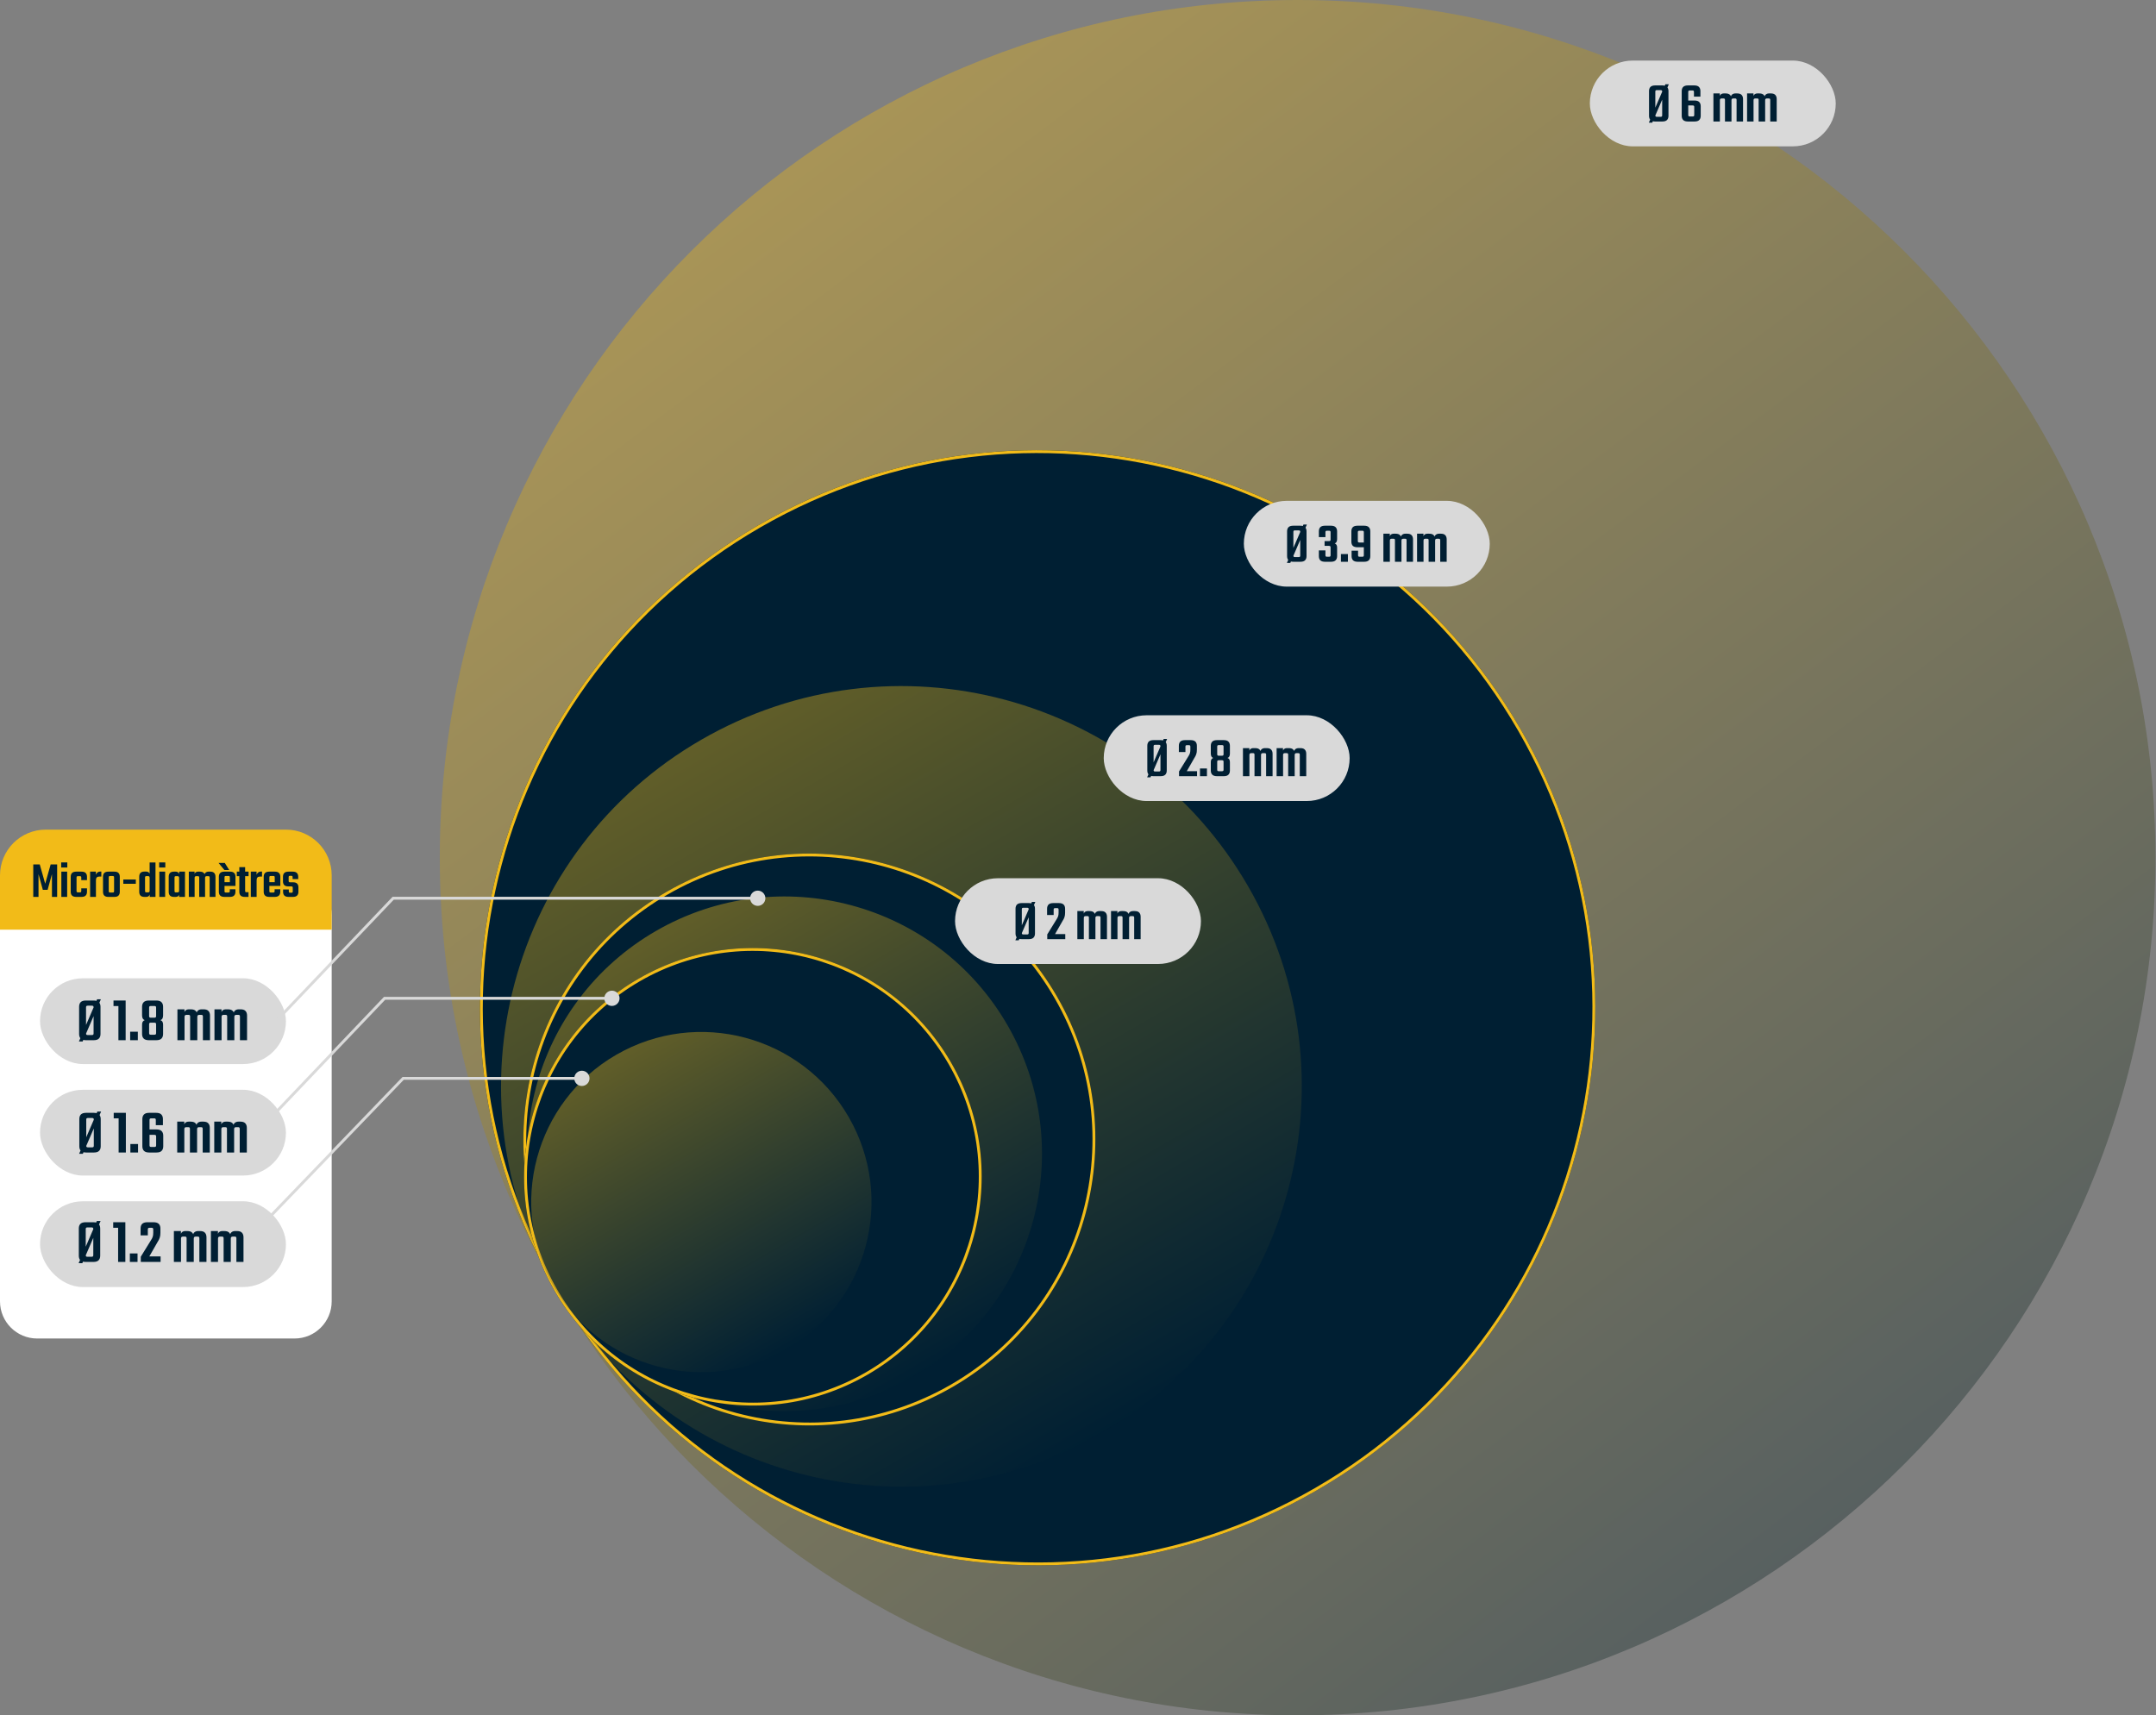 <?xml version="1.0" encoding="UTF-8" standalone="no"?>
<svg
   width="754"
   height="600"
   viewBox="0 0 754 600"
   fill="none"
   version="1.1"
   id="svg75"
   sodipodi:docname="diameters_fr_.svg"
   inkscape:version="1.3.2 (091e20e, 2023-11-25, custom)"
   xmlns:inkscape="http://www.inkscape.org/namespaces/inkscape"
   xmlns:sodipodi="http://sodipodi.sourceforge.net/DTD/sodipodi-0.dtd"
   xmlns="http://www.w3.org/2000/svg"
   xmlns:svg="http://www.w3.org/2000/svg">
  <rect x="0" y="0" width="754" height="600" fill="#808080" stroke="none"/>
  <sodipodi:namedview
     id="namedview75"
     pagecolor="#ffffff"
     bordercolor="#000000"
     borderopacity="0.25"
     inkscape:showpageshadow="2"
     inkscape:pageopacity="0.0"
     inkscape:pagecheckerboard="0"
     inkscape:deskcolor="#d1d1d1"
     inkscape:zoom="1.485"
     inkscape:cx="-4.040404"
     inkscape:cy="259.59596"
     inkscape:window-width="1920"
     inkscape:window-height="1129"
     inkscape:window-x="-8"
     inkscape:window-y="-8"
     inkscape:window-maximized="1"
     inkscape:current-layer="svg75" />
  <path
     d="M453.805 -1.31134e-05C619.49 -2.03558e-05 753.805 134.315 753.805 300C753.805 465.685 619.49 600 453.805 600C288.119 600 153.805 465.685 153.805 300C153.805 134.315 288.119 -5.87108e-06 453.805 -1.31134e-05Z"
     fill="url(#paint0_linear_0_1)"
     fill-opacity="0.4"
     id="path1" />
  <path
     d="M265.375 183.625C358.642 129.777 477.902 161.733 531.75 255C585.598 348.267 553.642 467.527 460.375 521.375C367.108 575.223 247.848 543.267 194 450C140.152 356.733 172.108 237.473 265.375 183.625Z"
     fill="#001F33"
     id="path2" />
  <path
     fill-rule="evenodd"
     clip-rule="evenodd"
     d="M530.884 255.5C477.312 162.711 358.664 130.919 265.875 184.491C173.086 238.063 141.294 356.711 194.866 449.5C248.438 542.289 367.086 574.081 459.875 520.509C552.664 466.937 584.455 348.289 530.884 255.5ZM531.75 255C477.902 161.733 358.642 129.777 265.375 183.625C172.108 237.473 140.152 356.733 194 450C247.848 543.267 367.108 575.223 460.375 521.375C553.642 467.527 585.598 348.267 531.75 255Z"
     fill="#F2BB18"
     id="path3" />
  <path
     d="M245.244 258.757C312.205 220.097 397.827 243.04 436.487 310.001C475.147 376.962 452.205 462.584 385.244 501.244C318.283 539.904 232.66 516.962 194 450.001C155.34 383.04 178.283 297.417 245.244 258.757Z"
     fill="url(#paint1_linear_0_1)"
     fill-opacity="0.4"
     id="path4" />
  <path
     d="M233.056 311.979C280.885 284.364 342.044 300.752 369.658 348.581C397.272 396.41 380.885 457.569 333.056 485.184C285.226 512.798 224.067 496.41 196.453 448.581C168.839 400.752 185.226 339.593 233.056 311.979Z"
     fill="#001F33"
     id="path5" />
  <path
     fill-rule="evenodd"
     clip-rule="evenodd"
     d="M368.792 349.081C341.454 301.73 280.907 285.506 233.556 312.845C186.205 340.183 169.981 400.73 197.319 448.081C224.657 495.432 285.205 511.656 332.556 484.318C379.907 456.979 396.13 396.432 368.792 349.081ZM369.658 348.581C342.044 300.752 280.885 284.364 233.056 311.979C185.226 339.593 168.839 400.752 196.453 448.581C224.067 496.41 285.226 512.798 333.056 485.184C380.885 457.569 397.272 396.41 369.658 348.581Z"
     fill="#F2BB18"
     id="path6" />
  <path
     d="M229.395 325.641C272.442 300.788 327.485 315.537 352.338 358.583C377.191 401.629 362.442 456.673 319.395 481.525C276.349 506.378 221.306 491.629 196.453 448.583C171.6 405.537 186.349 350.494 229.395 325.641Z"
     fill="url(#paint2_linear_0_1)"
     fill-opacity="0.4"
     id="path7" />
  <path
     d="M223.298 342.342C261.561 320.251 310.488 333.361 332.58 371.624C354.671 409.888 341.561 458.815 303.298 480.906C265.034 502.998 216.107 489.888 194.016 451.624C171.924 413.361 185.034 364.434 223.298 342.342Z"
     fill="#001F33"
     id="path8" />
  <path
     fill-rule="evenodd"
     clip-rule="evenodd"
     d="M331.714 372.124C309.898 334.339 261.583 321.393 223.798 343.208C186.013 365.023 173.066 413.339 194.882 451.124C216.697 488.909 265.013 501.855 302.798 480.04C340.583 458.225 353.529 409.909 331.714 372.124ZM332.58 371.624C310.488 333.361 261.561 320.251 223.298 342.342C185.034 364.434 171.924 413.361 194.016 451.624C216.107 489.888 265.034 502.998 303.298 480.906C341.561 458.815 354.671 409.888 332.58 371.624Z"
     fill="#F2BB18"
     id="path9" />
  <path
     d="M215.529 368.943C243.987 352.513 280.377 362.263 296.807 390.721C313.237 419.18 303.487 455.57 275.029 472C246.57 488.43 210.18 478.68 193.75 450.221C177.32 421.763 187.07 385.373 215.529 368.943Z"
     fill="url(#paint3_linear_0_1)"
     fill-opacity="0.4"
     id="path10" />
  <rect
     x="556"
     y="21.191"
     width="86"
     height="30"
     rx="15"
     fill="#D9D9D9"
     id="rect10" />
  <path
     d="M617.312 42.5H615.032V34.98C615.032 34.766 614.992 34.626 614.912 34.56C614.846 34.48 614.699 34.44 614.472 34.44H613.872C613.659 34.44 613.499 34.493 613.392 34.6C613.299 34.693 613.252 34.86 613.252 35.1V35.72H613.152V34.16C613.152 33.666 613.286 33.3 613.552 33.06C613.819 32.806 614.186 32.68 614.652 32.68H615.252C615.972 32.68 616.492 32.853 616.812 33.2C617.146 33.546 617.312 34.033 617.312 34.66V42.5ZM613.252 42.5H610.992V32.68H613.232V34.1L613.252 34.18V42.5ZM621.352 42.5H619.092V34.98C619.092 34.766 619.052 34.626 618.972 34.56C618.906 34.48 618.759 34.44 618.532 34.44H617.932C617.719 34.44 617.559 34.493 617.452 34.6C617.359 34.693 617.312 34.86 617.312 35.1V35.72H617.152L617.092 34.2C617.066 33.706 617.206 33.333 617.512 33.08C617.819 32.813 618.212 32.68 618.692 32.68H619.312C620.019 32.68 620.532 32.853 620.852 33.2C621.186 33.546 621.352 34.033 621.352 34.66V42.5Z"
     fill="#001F33"
     id="path11" />
  <path
     d="M605.539 42.5H603.259V34.98C603.259 34.766 603.219 34.626 603.139 34.56C603.072 34.48 602.925 34.44 602.699 34.44H602.099C601.885 34.44 601.725 34.493 601.619 34.6C601.525 34.693 601.479 34.86 601.479 35.1V35.72H601.379V34.16C601.379 33.666 601.512 33.3 601.779 33.06C602.045 32.806 602.412 32.68 602.879 32.68H603.479C604.199 32.68 604.719 32.853 605.039 33.2C605.372 33.546 605.539 34.033 605.539 34.66V42.5ZM601.479 42.5H599.219V32.68H601.459V34.1L601.479 34.18V42.5ZM609.579 42.5H607.319V34.98C607.319 34.766 607.279 34.626 607.199 34.56C607.132 34.48 606.985 34.44 606.759 34.44H606.159C605.945 34.44 605.785 34.493 605.679 34.6C605.585 34.693 605.539 34.86 605.539 35.1V35.72H605.379L605.319 34.2C605.292 33.706 605.432 33.333 605.739 33.08C606.045 32.813 606.439 32.68 606.919 32.68H607.539C608.245 32.68 608.759 32.853 609.079 33.2C609.412 33.546 609.579 34.033 609.579 34.66V42.5Z"
     fill="#001F33"
     id="path12" />
  <path
     d="M592.513 40.201V37.421C592.513 37.208 592.473 37.068 592.393 37.001C592.313 36.921 592.159 36.881 591.933 36.881H589.753V35.161H592.593C593.366 35.161 593.919 35.334 594.253 35.681C594.599 36.028 594.773 36.514 594.773 37.141V40.521C594.773 41.148 594.599 41.634 594.253 41.981C593.919 42.328 593.366 42.501 592.593 42.501H591.373V40.741H591.933C592.159 40.741 592.313 40.701 592.393 40.621C592.473 40.541 592.513 40.401 592.513 40.201ZM590.413 32.181V40.201C590.413 40.401 590.453 40.541 590.533 40.621C590.613 40.701 590.759 40.741 590.973 40.741H591.553V42.501H590.313C589.553 42.501 588.999 42.328 588.653 41.981C588.306 41.634 588.133 41.148 588.133 40.521V31.861C588.133 31.234 588.306 30.747 588.653 30.401C588.999 30.054 589.553 29.881 590.313 29.881H591.533V31.641H590.973C590.759 31.641 590.613 31.681 590.533 31.761C590.453 31.828 590.413 31.968 590.413 32.181ZM592.413 33.801V32.181C592.413 31.968 592.373 31.828 592.293 31.761C592.226 31.681 592.079 31.641 591.853 31.641H591.273V29.881H592.493C593.266 29.881 593.819 30.054 594.153 30.401C594.499 30.747 594.673 31.234 594.673 31.861V33.801H592.413Z"
     fill="#001F33"
     id="path13" />
  <path
     d="M583.501 31.86V40.52C583.501 41.147 583.327 41.634 582.981 41.98C582.647 42.327 582.094 42.501 581.321 42.501H578.881C578.107 42.501 577.547 42.327 577.201 41.98C576.867 41.634 576.701 41.147 576.701 40.52V31.86C576.701 31.234 576.867 30.747 577.201 30.401C577.547 30.054 578.107 29.881 578.881 29.881H581.321C582.094 29.881 582.647 30.054 582.981 30.401C583.327 30.747 583.501 31.234 583.501 31.86ZM581.301 40.321V32.06C581.301 31.847 581.261 31.707 581.181 31.64C581.101 31.561 580.947 31.52 580.721 31.52H579.481C579.254 31.52 579.101 31.561 579.021 31.64C578.941 31.707 578.901 31.847 578.901 32.06V40.321C578.901 40.52 578.941 40.66 579.021 40.74C579.101 40.821 579.254 40.861 579.481 40.861H580.721C580.947 40.861 581.101 40.821 581.181 40.74C581.261 40.66 581.301 40.52 581.301 40.321ZM582.421 29.48H583.621L577.821 42.901H576.641L582.421 29.48Z"
     fill="#001F33"
     id="path14" />
  <rect
     x="435"
     y="175.191"
     width="86"
     height="30"
     rx="15"
     fill="#D9D9D9"
     id="rect14" />
  <path
     d="M501.898 196.5H499.618V188.98C499.618 188.766 499.578 188.626 499.498 188.56C499.431 188.48 499.285 188.44 499.058 188.44H498.458C498.245 188.44 498.085 188.493 497.978 188.6C497.885 188.693 497.838 188.86 497.838 189.1V189.72H497.738V188.16C497.738 187.666 497.871 187.3 498.138 187.06C498.405 186.806 498.771 186.68 499.238 186.68H499.838C500.558 186.68 501.078 186.853 501.398 187.2C501.731 187.546 501.898 188.033 501.898 188.66V196.5ZM497.838 196.5H495.578V186.68H497.818V188.1L497.838 188.18V196.5ZM505.938 196.5H503.678V188.98C503.678 188.766 503.638 188.626 503.558 188.56C503.491 188.48 503.345 188.44 503.118 188.44H502.518C502.305 188.44 502.145 188.493 502.038 188.6C501.945 188.693 501.898 188.86 501.898 189.1V189.72H501.738L501.678 188.2C501.651 187.706 501.791 187.333 502.098 187.08C502.405 186.813 502.798 186.68 503.278 186.68H503.898C504.605 186.68 505.118 186.853 505.438 187.2C505.771 187.546 505.938 188.033 505.938 188.66V196.5Z"
     fill="#001F33"
     id="path15" />
  <path
     d="M490.125 196.5H487.845V188.98C487.845 188.766 487.805 188.626 487.725 188.56C487.658 188.48 487.511 188.44 487.285 188.44H486.685C486.471 188.44 486.311 188.493 486.205 188.6C486.111 188.693 486.065 188.86 486.065 189.1V189.72H485.965V188.16C485.965 187.666 486.098 187.3 486.365 187.06C486.631 186.806 486.998 186.68 487.465 186.68H488.065C488.785 186.68 489.305 186.853 489.625 187.2C489.958 187.546 490.125 188.033 490.125 188.66V196.5ZM486.065 196.5H483.805V186.68H486.045V188.1L486.065 188.18V196.5ZM494.165 196.5H491.905V188.98C491.905 188.766 491.865 188.626 491.785 188.56C491.718 188.48 491.571 188.44 491.345 188.44H490.745C490.531 188.44 490.371 188.493 490.265 188.6C490.171 188.693 490.125 188.86 490.125 189.1V189.72H489.965L489.905 188.2C489.878 187.706 490.018 187.333 490.325 187.08C490.631 186.813 491.025 186.68 491.505 186.68H492.125C492.831 186.68 493.345 186.853 493.665 187.2C493.998 187.546 494.165 188.033 494.165 188.66V196.5Z"
     fill="#001F33"
     id="path16" />
  <path
     d="M474.862 186.181V189.221C474.862 189.421 474.902 189.561 474.982 189.641C475.062 189.721 475.208 189.761 475.422 189.761H477.622V191.421H474.782C474.008 191.421 473.448 191.254 473.102 190.921C472.768 190.574 472.602 190.081 472.602 189.441V185.861C472.602 185.234 472.768 184.748 473.102 184.401C473.448 184.054 474.008 183.881 474.782 183.881H476.002V185.641H475.422C475.208 185.641 475.062 185.681 474.982 185.761C474.902 185.828 474.862 185.968 474.862 186.181ZM476.962 194.201V186.181C476.962 185.968 476.922 185.828 476.842 185.761C476.775 185.681 476.628 185.641 476.402 185.641H475.822V183.881H477.042C477.815 183.881 478.368 184.054 478.702 184.401C479.048 184.748 479.222 185.234 479.222 185.861V194.521C479.222 195.148 479.048 195.634 478.702 195.981C478.368 196.328 477.815 196.501 477.042 196.501H475.842V194.741H476.402C476.628 194.741 476.775 194.701 476.842 194.621C476.922 194.541 476.962 194.401 476.962 194.201ZM474.942 192.621V194.201C474.942 194.401 474.982 194.541 475.062 194.621C475.142 194.701 475.288 194.741 475.502 194.741H476.082V196.501H474.862C474.088 196.501 473.528 196.328 473.182 195.981C472.848 195.634 472.682 195.148 472.682 194.521V192.621H474.942Z"
     fill="#001F33"
     id="path17" />
  <path
     d="M468.953 196.501V193.801H471.393V196.501H468.953Z"
     fill="#001F33"
     id="path18" />
  <path
     d="M463.534 186.181V187.881H461.234V185.861C461.234 185.234 461.401 184.748 461.734 184.401C462.081 184.054 462.641 183.881 463.414 183.881H465.434C466.194 183.881 466.748 184.054 467.094 184.401C467.441 184.748 467.614 185.234 467.614 185.861V188.561C467.614 188.948 467.548 189.274 467.414 189.541C467.281 189.794 467.068 189.974 466.774 190.081C467.068 190.188 467.281 190.361 467.414 190.601C467.548 190.828 467.614 191.134 467.614 191.521V194.521C467.614 195.148 467.441 195.634 467.094 195.981C466.748 196.328 466.194 196.501 465.434 196.501H463.414C462.641 196.501 462.081 196.328 461.734 195.981C461.401 195.634 461.234 195.148 461.234 194.521V192.521H463.534V194.201C463.534 194.401 463.574 194.541 463.654 194.621C463.734 194.701 463.881 194.741 464.094 194.741H464.774C465.001 194.741 465.148 194.701 465.214 194.621C465.294 194.541 465.334 194.401 465.334 194.201V191.501C465.334 191.274 465.294 191.128 465.214 191.061C465.148 190.981 465.001 190.941 464.774 190.941H463.234V189.261H464.774C465.001 189.261 465.148 189.228 465.214 189.161C465.294 189.081 465.334 188.934 465.334 188.721V186.181C465.334 185.968 465.294 185.828 465.214 185.761C465.148 185.681 465.001 185.641 464.774 185.641H464.094C463.881 185.641 463.734 185.681 463.654 185.761C463.574 185.828 463.534 185.968 463.534 186.181Z"
     fill="#001F33"
     id="path19" />
  <path
     d="M456.923 185.86V194.52C456.923 195.147 456.749 195.634 456.403 195.98C456.069 196.327 455.516 196.5 454.743 196.5H452.303C451.529 196.5 450.969 196.327 450.623 195.98C450.289 195.634 450.123 195.147 450.123 194.52V185.86C450.123 185.234 450.289 184.747 450.623 184.4C450.969 184.054 451.529 183.88 452.303 183.88H454.743C455.516 183.88 456.069 184.054 456.403 184.4C456.749 184.747 456.923 185.234 456.923 185.86ZM454.722 194.32V186.06C454.722 185.847 454.683 185.707 454.603 185.64C454.523 185.56 454.369 185.52 454.142 185.52H452.902C452.676 185.52 452.523 185.56 452.442 185.64C452.362 185.707 452.322 185.847 452.322 186.06V194.32C452.322 194.52 452.362 194.66 452.442 194.74C452.523 194.82 452.676 194.86 452.902 194.86H454.142C454.369 194.86 454.523 194.82 454.603 194.74C454.683 194.66 454.722 194.52 454.722 194.32ZM455.842 183.48H457.043L451.243 196.9H450.062L455.842 183.48Z"
     fill="#001F33"
     id="path20" />
  <rect
     x="386"
     y="250.191"
     width="86"
     height="30"
     rx="15"
     fill="#D9D9D9"
     id="rect20" />
  <path
     d="M452.781 271.5H450.501V263.98C450.501 263.766 450.461 263.626 450.381 263.56C450.314 263.48 450.168 263.44 449.941 263.44H449.341C449.128 263.44 448.968 263.493 448.861 263.6C448.768 263.693 448.721 263.86 448.721 264.1V264.72H448.621V263.16C448.621 262.666 448.754 262.3 449.021 262.06C449.288 261.806 449.654 261.68 450.121 261.68H450.721C451.441 261.68 451.961 261.853 452.281 262.2C452.614 262.546 452.781 263.033 452.781 263.66V271.5ZM448.721 271.5H446.461V261.68H448.701V263.1L448.721 263.18V271.5ZM456.821 271.5H454.561V263.98C454.561 263.766 454.521 263.626 454.441 263.56C454.374 263.48 454.228 263.44 454.001 263.44H453.401C453.188 263.44 453.028 263.493 452.921 263.6C452.828 263.693 452.781 263.86 452.781 264.1V264.72H452.621L452.561 263.2C452.534 262.706 452.674 262.333 452.981 262.08C453.288 261.813 453.681 261.68 454.161 261.68H454.781C455.488 261.68 456.001 261.853 456.321 262.2C456.654 262.546 456.821 263.033 456.821 263.66V271.5Z"
     fill="#001F33"
     id="path21" />
  <path
     d="M441.007 271.5H438.728V263.98C438.728 263.766 438.687 263.626 438.607 263.56C438.541 263.48 438.394 263.44 438.167 263.44H437.568C437.354 263.44 437.194 263.493 437.087 263.6C436.994 263.693 436.947 263.86 436.947 264.1V264.72H436.847V263.16C436.847 262.666 436.981 262.3 437.248 262.06C437.514 261.806 437.881 261.68 438.347 261.68H438.947C439.667 261.68 440.187 261.853 440.507 262.2C440.841 262.546 441.007 263.033 441.007 263.66V271.5ZM436.947 271.5H434.688V261.68H436.927V263.1L436.947 263.18V271.5ZM445.048 271.5H442.787V263.98C442.787 263.766 442.747 263.626 442.667 263.56C442.601 263.48 442.454 263.44 442.228 263.44H441.627C441.414 263.44 441.254 263.493 441.147 263.6C441.054 263.693 441.007 263.86 441.007 264.1V264.72H440.847L440.787 263.2C440.761 262.706 440.901 262.333 441.208 262.08C441.514 261.813 441.908 261.68 442.388 261.68H443.007C443.714 261.68 444.228 261.853 444.548 262.2C444.881 262.546 445.048 263.033 445.048 263.66V271.5Z"
     fill="#001F33"
     id="path22" />
  <path
     d="M425.685 266.461V269.221C425.685 269.421 425.725 269.561 425.805 269.641C425.885 269.721 426.032 269.761 426.245 269.761H426.865V271.501H425.625C424.865 271.501 424.312 271.328 423.965 270.981C423.619 270.634 423.445 270.148 423.445 269.521V266.561C423.445 266.174 423.512 265.868 423.645 265.641C423.779 265.401 423.992 265.228 424.285 265.121C423.992 265.014 423.779 264.834 423.645 264.581C423.512 264.314 423.445 263.988 423.445 263.601V260.861C423.445 260.234 423.619 259.748 423.965 259.401C424.312 259.054 424.865 258.881 425.625 258.881H426.885V260.621H426.245C426.032 260.621 425.885 260.661 425.805 260.741C425.725 260.808 425.685 260.948 425.685 261.161V263.801C425.685 264.001 425.725 264.141 425.805 264.221C425.885 264.301 426.032 264.341 426.245 264.341H426.885V265.921H426.245C426.032 265.921 425.885 265.961 425.805 266.041C425.725 266.108 425.685 266.248 425.685 266.461ZM427.905 263.801V261.161C427.905 260.948 427.865 260.808 427.785 260.741C427.705 260.661 427.552 260.621 427.325 260.621H426.765V258.881H427.945C428.719 258.881 429.272 259.054 429.605 259.401C429.952 259.748 430.125 260.234 430.125 260.861V263.601C430.125 263.988 430.059 264.314 429.925 264.581C429.805 264.834 429.592 265.014 429.285 265.121C429.592 265.228 429.805 265.401 429.925 265.641C430.059 265.868 430.125 266.174 430.125 266.561V269.521C430.125 270.148 429.952 270.634 429.605 270.981C429.272 271.328 428.719 271.501 427.945 271.501H426.725V269.761H427.325C427.552 269.761 427.705 269.721 427.785 269.641C427.865 269.561 427.905 269.421 427.905 269.221V266.461C427.905 266.248 427.865 266.108 427.785 266.041C427.705 265.961 427.552 265.921 427.325 265.921H426.705V264.341H427.325C427.552 264.341 427.705 264.301 427.785 264.221C427.865 264.141 427.905 264.001 427.905 263.801Z"
     fill="#001F33"
     id="path23" />
  <path
     d="M419.656 271.501V268.801H422.096V271.501H419.656Z"
     fill="#001F33"
     id="path24" />
  <path
     d="M414.573 261.181V263.061H412.273V260.861C412.273 260.234 412.44 259.748 412.773 259.401C413.12 259.054 413.68 258.881 414.453 258.881H416.373C417.147 258.881 417.707 259.054 418.053 259.401C418.4 259.748 418.573 260.234 418.573 260.861V262.281C418.573 262.868 418.5 263.374 418.353 263.801C418.22 264.228 417.993 264.681 417.673 265.161L415.053 269.741H418.633V271.501H412.333V269.841L415.593 264.561C415.873 264.134 416.06 263.754 416.153 263.421C416.247 263.088 416.293 262.694 416.293 262.241V261.181C416.293 260.968 416.253 260.828 416.173 260.761C416.093 260.681 415.947 260.641 415.733 260.641H415.153C414.927 260.641 414.773 260.681 414.693 260.761C414.613 260.828 414.573 260.968 414.573 261.181Z"
     fill="#001F33"
     id="path25" />
  <path
     d="M408.04 260.86V269.52C408.04 270.147 407.866 270.634 407.52 270.98C407.186 271.327 406.633 271.5 405.86 271.5H403.42C402.646 271.5 402.086 271.327 401.74 270.98C401.406 270.634 401.24 270.147 401.24 269.52V260.86C401.24 260.234 401.406 259.747 401.74 259.4C402.086 259.054 402.646 258.88 403.42 258.88H405.86C406.633 258.88 407.186 259.054 407.52 259.4C407.866 259.747 408.04 260.234 408.04 260.86ZM405.84 269.32V261.06C405.84 260.847 405.8 260.707 405.72 260.64C405.64 260.56 405.486 260.52 405.26 260.52H404.02C403.793 260.52 403.64 260.56 403.56 260.64C403.48 260.707 403.44 260.847 403.44 261.06V269.32C403.44 269.52 403.48 269.66 403.56 269.74C403.64 269.82 403.793 269.86 404.02 269.86H405.26C405.486 269.86 405.64 269.82 405.72 269.74C405.8 269.66 405.84 269.52 405.84 269.32ZM406.96 258.48H408.16L402.36 271.9H401.18L406.96 258.48Z"
     fill="#001F33"
     id="path26" />
  <rect
     x="334"
     y="307.191"
     width="86"
     height="30"
     rx="15"
     fill="#D9D9D9"
     id="rect26" />
  <path
     d="M394.867 328.5H392.587V320.98C392.587 320.766 392.547 320.626 392.467 320.56C392.4 320.48 392.254 320.44 392.027 320.44H391.427C391.214 320.44 391.054 320.493 390.947 320.6C390.854 320.693 390.807 320.86 390.807 321.1V321.72H390.707V320.16C390.707 319.666 390.84 319.3 391.107 319.06C391.374 318.806 391.74 318.68 392.207 318.68H392.807C393.527 318.68 394.047 318.853 394.367 319.2C394.7 319.546 394.867 320.033 394.867 320.66V328.5ZM390.807 328.5H388.547V318.68H390.787V320.1L390.807 320.18V328.5ZM398.907 328.5H396.647V320.98C396.647 320.766 396.607 320.626 396.527 320.56C396.46 320.48 396.314 320.44 396.087 320.44H395.487C395.274 320.44 395.114 320.493 395.007 320.6C394.914 320.693 394.867 320.86 394.867 321.1V321.72H394.707L394.647 320.2C394.62 319.706 394.76 319.333 395.067 319.08C395.374 318.813 395.767 318.68 396.247 318.68H396.867C397.574 318.68 398.087 318.853 398.407 319.2C398.74 319.546 398.907 320.033 398.907 320.66V328.5Z"
     fill="#001F33"
     id="path27" />
  <path
     d="M383.093 328.5H380.813V320.98C380.813 320.766 380.773 320.626 380.693 320.56C380.627 320.48 380.48 320.44 380.253 320.44H379.653C379.44 320.44 379.28 320.493 379.173 320.6C379.08 320.693 379.033 320.86 379.033 321.1V321.72H378.933V320.16C378.933 319.666 379.067 319.3 379.333 319.06C379.6 318.806 379.967 318.68 380.433 318.68H381.033C381.753 318.68 382.273 318.853 382.593 319.2C382.927 319.546 383.093 320.033 383.093 320.66V328.5ZM379.033 328.5H376.773V318.68H379.013V320.1L379.033 320.18V328.5ZM387.133 328.5H384.873V320.98C384.873 320.766 384.833 320.626 384.753 320.56C384.687 320.48 384.54 320.44 384.313 320.44H383.713C383.5 320.44 383.34 320.493 383.233 320.6C383.14 320.693 383.093 320.86 383.093 321.1V321.72H382.933L382.873 320.2C382.847 319.706 382.987 319.333 383.293 319.08C383.6 318.813 383.993 318.68 384.473 318.68H385.093C385.8 318.68 386.313 318.853 386.633 319.2C386.967 319.546 387.133 320.033 387.133 320.66V328.5Z"
     fill="#001F33"
     id="path28" />
  <path
     d="M368.488 318.181V320.061H366.188V317.861C366.188 317.234 366.354 316.748 366.688 316.401C367.034 316.054 367.594 315.881 368.368 315.881H370.288C371.061 315.881 371.621 316.054 371.968 316.401C372.314 316.748 372.488 317.234 372.488 317.861V319.281C372.488 319.868 372.414 320.374 372.267 320.801C372.134 321.228 371.907 321.681 371.587 322.161L368.968 326.741H372.548V328.501H366.248V326.841L369.508 321.561C369.788 321.134 369.974 320.754 370.068 320.421C370.161 320.088 370.208 319.694 370.208 319.241V318.181C370.208 317.968 370.168 317.828 370.088 317.761C370.008 317.681 369.861 317.641 369.648 317.641H369.068C368.841 317.641 368.688 317.681 368.608 317.761C368.528 317.828 368.488 317.968 368.488 318.181Z"
     fill="#001F33"
     id="path29" />
  <path
     d="M361.954 317.86V326.52C361.954 327.147 361.78 327.634 361.434 327.98C361.1 328.327 360.547 328.5 359.774 328.5H357.334C356.56 328.5 356 328.327 355.654 327.98C355.32 327.634 355.154 327.147 355.154 326.52V317.86C355.154 317.234 355.32 316.747 355.654 316.4C356 316.054 356.56 315.88 357.334 315.88H359.774C360.547 315.88 361.1 316.054 361.434 316.4C361.78 316.747 361.954 317.234 361.954 317.86ZM359.754 326.32V318.06C359.754 317.847 359.714 317.707 359.634 317.64C359.554 317.56 359.4 317.52 359.174 317.52H357.934C357.707 317.52 357.554 317.56 357.474 317.64C357.394 317.707 357.354 317.847 357.354 318.06V326.32C357.354 326.52 357.394 326.66 357.474 326.74C357.554 326.82 357.707 326.86 357.934 326.86H359.174C359.4 326.86 359.554 326.82 359.634 326.74C359.714 326.66 359.754 326.52 359.754 326.32ZM360.874 315.48H362.074L356.274 328.9H355.094L360.874 315.48Z"
     fill="#001F33"
     id="path30" />
  <path
     d="M0 320.191C0 313.012 5.82 307.191 13 307.191H103C110.18 307.191 116 313.012 116 320.191V455.191C116 462.371 110.18 468.191 103 468.191H13C5.82 468.191 0 462.371 0 455.191V320.191Z"
     fill="white"
     id="path31" />
  <path
     d="M0 306.191C0 297.355 7.163 290.191 16 290.191H100C108.837 290.191 116 297.355 116 306.191V325.191H0V306.191Z"
     fill="#F2BB18"
     id="path32" />
  <path
     d="M102.385 311.779V310.537C102.385 310.345 102.349 310.219 102.277 310.159C102.205 310.087 102.067 310.051 101.863 310.051H100.891C100.207 310.051 99.715 309.901 99.415 309.601C99.115 309.289 98.965 308.851 98.965 308.287V306.667C98.965 306.103 99.115 305.665 99.415 305.353C99.727 305.041 100.231 304.885 100.927 304.885H102.349C103.033 304.885 103.525 305.041 103.825 305.353C104.137 305.665 104.293 306.103 104.293 306.667V307.495H102.331V306.829C102.331 306.637 102.295 306.511 102.223 306.451C102.163 306.379 102.031 306.343 101.827 306.343H101.467C101.263 306.343 101.125 306.379 101.053 306.451C100.981 306.511 100.945 306.637 100.945 306.829V308.125C100.945 308.317 100.981 308.449 101.053 308.521C101.125 308.581 101.263 308.611 101.467 308.611H102.439C103.123 308.611 103.615 308.767 103.915 309.079C104.215 309.379 104.365 309.811 104.365 310.375V311.941C104.365 312.505 104.209 312.943 103.897 313.255C103.597 313.567 103.105 313.723 102.421 313.723H100.963C100.267 313.723 99.763 313.567 99.451 313.255C99.151 312.943 99.001 312.505 99.001 311.941V311.131H100.999V311.779C100.999 311.971 101.035 312.103 101.107 312.175C101.179 312.235 101.311 312.265 101.503 312.265H101.863C102.067 312.265 102.205 312.235 102.277 312.175C102.349 312.103 102.385 311.971 102.385 311.779Z"
     fill="#001F33"
     id="path33" />
  <path
     d="M94.203 306.883V311.707C94.203 311.899 94.239 312.031 94.311 312.103C94.383 312.163 94.515 312.193 94.707 312.193H95.175V313.723H94.185C93.501 313.723 93.003 313.567 92.691 313.255C92.379 312.943 92.223 312.505 92.223 311.941V306.667C92.223 306.103 92.379 305.665 92.691 305.353C93.003 305.041 93.501 304.885 94.185 304.885H95.247V306.397H94.707C94.515 306.397 94.383 306.433 94.311 306.505C94.239 306.565 94.203 306.691 94.203 306.883ZM96.075 309.619V306.883C96.075 306.691 96.039 306.565 95.967 306.505C95.907 306.433 95.775 306.397 95.571 306.397H95.049V304.885H96.093C96.777 304.885 97.269 305.041 97.569 305.353C97.881 305.665 98.037 306.103 98.037 306.667V309.619H96.075ZM96.039 311.707V311.041H98.019V311.941C98.019 312.505 97.863 312.943 97.551 313.255C97.239 313.567 96.741 313.723 96.057 313.723H95.049V312.193H95.535C95.739 312.193 95.871 312.157 95.931 312.085C96.003 312.013 96.039 311.887 96.039 311.707ZM98.037 308.575V309.889H92.853V308.575H98.037Z"
     fill="#001F33"
     id="path34" />
  <path
     d="M91.635 304.848V306.612H90.879C90.123 306.612 89.745 307.044 89.745 307.908V308.322H89.655V306.54C89.655 306.252 89.715 305.982 89.835 305.73C89.967 305.466 90.153 305.256 90.393 305.1C90.645 304.932 90.951 304.848 91.311 304.848H91.635ZM89.745 313.722H87.711V304.884H89.727V306.648L89.745 306.54V313.722Z"
     fill="#001F33"
     id="path35" />
  <path
     d="M85.728 303.301V311.599C85.728 311.791 85.764 311.923 85.837 311.995C85.909 312.055 86.046 312.085 86.251 312.085H86.916V313.723H85.656C84.96 313.723 84.457 313.567 84.144 313.255C83.844 312.943 83.695 312.505 83.695 311.941V303.301H85.728ZM86.934 304.885V306.469H82.812V304.885H86.934Z"
     fill="#001F33"
     id="path36" />
  <path
     d="M78.518 306.882V311.706C78.518 311.898 78.554 312.03 78.626 312.102C78.698 312.162 78.83 312.192 79.022 312.192H79.49V313.722H78.5C77.816 313.722 77.318 313.566 77.006 313.254C76.694 312.942 76.538 312.504 76.538 311.94V306.666C76.538 306.102 76.694 305.664 77.006 305.352C77.318 305.04 77.816 304.884 78.5 304.884H79.562V306.396H79.022C78.83 306.396 78.698 306.432 78.626 306.504C78.554 306.564 78.518 306.69 78.518 306.882ZM80.39 309.618V306.882C80.39 306.69 80.354 306.564 80.282 306.504C80.222 306.432 80.09 306.396 79.886 306.396H79.364V304.884H80.408C81.092 304.884 81.584 305.04 81.884 305.352C82.196 305.664 82.352 306.102 82.352 306.666V309.618H80.39ZM80.354 311.706V311.04H82.334V311.94C82.334 312.504 82.178 312.942 81.866 313.254C81.554 313.566 81.056 313.722 80.372 313.722H79.364V312.192H79.85C80.054 312.192 80.186 312.156 80.246 312.084C80.318 312.012 80.354 311.886 80.354 311.706ZM82.352 308.574V309.888H77.168V308.574H82.352ZM78.608 301.842L80.156 304.308H78.464L76.43 301.842H78.608Z"
     fill="#001F33"
     id="path37" />
  <path
     d="M71.719 313.723H69.667V306.955C69.667 306.763 69.631 306.637 69.559 306.577C69.499 306.505 69.367 306.469 69.163 306.469H68.623C68.431 306.469 68.287 306.517 68.191 306.613C68.107 306.697 68.065 306.847 68.065 307.063V307.621H67.975V306.217C67.975 305.773 68.095 305.443 68.335 305.227C68.575 304.999 68.905 304.885 69.325 304.885H69.865C70.513 304.885 70.981 305.041 71.269 305.353C71.569 305.665 71.719 306.103 71.719 306.667V313.723ZM68.065 313.723H66.031V304.885H68.047V306.163L68.065 306.235V313.723ZM75.355 313.723H73.321V306.955C73.321 306.763 73.285 306.637 73.213 306.577C73.153 306.505 73.021 306.469 72.817 306.469H72.277C72.085 306.469 71.941 306.517 71.845 306.613C71.761 306.697 71.719 306.847 71.719 307.063V307.621H71.575L71.521 306.253C71.497 305.809 71.623 305.473 71.899 305.245C72.175 305.005 72.529 304.885 72.961 304.885H73.519C74.155 304.885 74.617 305.041 74.905 305.353C75.205 305.665 75.355 306.103 75.355 306.667V313.723Z"
     fill="#001F33"
     id="path38" />
  <path
     d="M61.038 309.565H59.004V306.667C59.004 306.103 59.148 305.665 59.436 305.353C59.736 305.041 60.204 304.885 60.84 304.885H61.398C61.818 304.885 62.142 304.999 62.37 305.227C62.61 305.443 62.73 305.773 62.73 306.217V307.567H62.64V307.063C62.64 306.847 62.598 306.697 62.514 306.613C62.43 306.517 62.286 306.469 62.082 306.469H61.542C61.35 306.469 61.218 306.505 61.146 306.577C61.074 306.637 61.038 306.763 61.038 306.955V309.565ZM64.692 313.723H62.64V306.271L62.676 306.181V304.885H64.692V313.723ZM59.004 309.043H61.038V311.653C61.038 311.833 61.074 311.959 61.146 312.031C61.218 312.103 61.35 312.139 61.542 312.139H62.082C62.286 312.139 62.43 312.097 62.514 312.013C62.598 311.917 62.64 311.761 62.64 311.545V311.059H62.73V312.373C62.73 312.829 62.61 313.171 62.37 313.399C62.142 313.615 61.818 313.723 61.398 313.723H60.84C60.204 313.723 59.736 313.567 59.436 313.255C59.148 312.943 59.004 312.505 59.004 311.941V309.043Z"
     fill="#001F33"
     id="path39" />
  <path
     d="M57.756 313.722H55.722V304.884H57.756V313.722ZM55.668 303.444V301.662H57.81V303.444H55.668Z"
     fill="#001F33"
     id="path40" />
  <path
     d="M50.725 309.546H48.691V306.648C48.691 306.084 48.835 305.646 49.123 305.334C49.423 305.022 49.891 304.866 50.527 304.866H51.085C51.505 304.866 51.829 304.98 52.057 305.208C52.297 305.424 52.417 305.76 52.417 306.216V307.62H52.327V307.062C52.327 306.834 52.285 306.678 52.201 306.594C52.117 306.498 51.973 306.45 51.769 306.45H51.229C51.037 306.45 50.905 306.486 50.833 306.558C50.761 306.618 50.725 306.744 50.725 306.936V309.546ZM52.327 301.68H54.379V313.722H52.363V312.444L52.327 312.372V301.68ZM48.691 309.024H50.725V311.652C50.725 311.832 50.761 311.958 50.833 312.03C50.905 312.102 51.037 312.138 51.229 312.138H51.769C51.973 312.138 52.117 312.096 52.201 312.012C52.285 311.916 52.327 311.76 52.327 311.544V311.094H52.417V312.372C52.417 312.828 52.297 313.17 52.057 313.398C51.829 313.614 51.505 313.722 51.085 313.722H50.527C49.891 313.722 49.423 313.566 49.123 313.254C48.835 312.942 48.691 312.504 48.691 311.94V309.024Z"
     fill="#001F33"
     id="path41" />
  <path
     d="M43.125 309.133V307.639H47.499V309.133H43.125Z"
     fill="#001F33"
     id="path42" />
  <path
     d="M39.897 310.465V306.901C39.897 306.709 39.861 306.583 39.789 306.523C39.717 306.451 39.579 306.415 39.375 306.415H38.925V304.885H39.987C40.671 304.885 41.157 305.041 41.445 305.353C41.745 305.665 41.895 306.103 41.895 306.667V310.465H39.897ZM39.897 311.707V309.871H41.895V311.941C41.895 312.505 41.745 312.943 41.445 313.255C41.157 313.567 40.671 313.723 39.987 313.723H38.853V312.193H39.375C39.579 312.193 39.717 312.157 39.789 312.085C39.861 312.013 39.897 311.887 39.897 311.707ZM38.025 306.901V310.483H36.027V306.667C36.027 306.103 36.171 305.665 36.459 305.353C36.759 305.041 37.257 304.885 37.953 304.885H38.997V306.415H38.547C38.343 306.415 38.205 306.451 38.133 306.523C38.061 306.583 38.025 306.709 38.025 306.901ZM38.025 309.781V311.707C38.025 311.887 38.061 312.013 38.133 312.085C38.205 312.157 38.343 312.193 38.547 312.193H38.979V313.723H37.953C37.257 313.723 36.759 313.567 36.459 313.255C36.171 312.943 36.027 312.505 36.027 311.941V309.781H38.025Z"
     fill="#001F33"
     id="path43" />
  <path
     d="M35.44 304.848V306.612H34.684C33.928 306.612 33.55 307.044 33.55 307.908V308.322H33.46V306.54C33.46 306.252 33.52 305.982 33.64 305.73C33.772 305.466 33.958 305.256 34.198 305.1C34.45 304.932 34.756 304.848 35.116 304.848H35.44ZM33.55 313.722H31.516V304.884H33.532V306.648L33.55 306.54V313.722Z"
     fill="#001F33"
     id="path44" />
  <path
     d="M26.768 306.955V311.653C26.768 311.833 26.804 311.959 26.876 312.031C26.948 312.103 27.08 312.139 27.272 312.139H27.686V313.723H26.696C26 313.723 25.496 313.567 25.184 313.255C24.884 312.943 24.734 312.505 24.734 311.941V306.667C24.734 306.103 24.884 305.665 25.184 305.353C25.496 305.041 26 304.885 26.696 304.885H27.74V306.469H27.272C27.08 306.469 26.948 306.505 26.876 306.577C26.804 306.637 26.768 306.763 26.768 306.955ZM28.424 307.855V306.955C28.424 306.763 28.388 306.637 28.316 306.577C28.256 306.505 28.124 306.469 27.92 306.469H27.488V304.885H28.46C29.156 304.885 29.654 305.041 29.954 305.353C30.266 305.665 30.422 306.103 30.422 306.667V307.855H28.424ZM28.424 311.653V310.735H30.422V311.941C30.422 312.505 30.266 312.943 29.954 313.255C29.654 313.567 29.156 313.723 28.46 313.723H27.488V312.139H27.92C28.124 312.139 28.256 312.103 28.316 312.031C28.388 311.959 28.424 311.833 28.424 311.653Z"
     fill="#001F33"
     id="path45" />
  <path
     d="M23.486 313.722H21.452V304.884H23.486V313.722ZM21.398 303.444V301.662H23.54V303.444H21.398Z"
     fill="#001F33"
     id="path46" />
  <path
     d="M16.655 311.255H14.981L13.469 305.765V313.721H11.633V302.363H13.901L15.809 309.113L17.717 302.363H19.985V313.721H18.167V305.747L16.655 311.255Z"
     fill="#001F33"
     id="path47" />
  <rect
     x="14"
     y="420.191"
     width="86"
     height="30"
     rx="15"
     fill="#D9D9D9"
     id="rect47" />
  <rect
     x="14"
     y="381.191"
     width="86"
     height="30"
     rx="15"
     fill="#D9D9D9"
     id="rect53" />
  <path
     d="M81.878 403.132H79.37V394.86C79.37 394.625 79.326 394.471 79.238 394.398C79.164 394.31 79.003 394.266 78.754 394.266H78.094C77.859 394.266 77.683 394.325 77.566 394.442C77.463 394.545 77.412 394.728 77.412 394.992V395.674H77.302V393.958C77.302 393.415 77.448 393.012 77.742 392.748C78.035 392.469 78.438 392.33 78.952 392.33H79.612C80.404 392.33 80.976 392.521 81.328 392.902C81.694 393.283 81.878 393.819 81.878 394.508V403.132ZM77.412 403.132H74.926V392.33H77.39V393.892L77.412 393.98V403.132ZM86.322 403.132H83.836V394.86C83.836 394.625 83.792 394.471 83.704 394.398C83.63 394.31 83.469 394.266 83.22 394.266H82.56C82.325 394.266 82.149 394.325 82.032 394.442C81.929 394.545 81.878 394.728 81.878 394.992V395.674H81.702L81.636 394.002C81.606 393.459 81.76 393.049 82.098 392.77C82.435 392.477 82.868 392.33 83.396 392.33H84.078C84.855 392.33 85.42 392.521 85.772 392.902C86.138 393.283 86.322 393.819 86.322 394.508V403.132Z"
     fill="#001F33"
     id="path54" />
  <path
     d="M68.929 403.132H66.421V394.86C66.421 394.625 66.377 394.471 66.289 394.398C66.215 394.31 66.054 394.266 65.805 394.266H65.145C64.91 394.266 64.734 394.325 64.617 394.442C64.514 394.545 64.463 394.728 64.463 394.992V395.674H64.353V393.958C64.353 393.415 64.499 393.012 64.793 392.748C65.086 392.469 65.489 392.33 66.003 392.33H66.663C67.455 392.33 68.027 392.521 68.379 392.902C68.745 393.283 68.929 393.819 68.929 394.508V403.132ZM64.463 403.132H61.977V392.33H64.441V393.892L64.463 393.98V403.132ZM73.373 403.132H70.887V394.86C70.887 394.625 70.843 394.471 70.755 394.398C70.681 394.31 70.52 394.266 70.271 394.266H69.611C69.376 394.266 69.2 394.325 69.083 394.442C68.98 394.545 68.929 394.728 68.929 394.992V395.674H68.753L68.687 394.002C68.657 393.459 68.811 393.049 69.149 392.77C69.486 392.477 69.919 392.33 70.447 392.33H71.129C71.906 392.33 72.471 392.521 72.823 392.902C73.189 393.283 73.373 393.819 73.373 394.508V403.132Z"
     fill="#001F33"
     id="path55" />
  <path
     d="M54.603 400.602V397.544C54.603 397.309 54.559 397.155 54.471 397.082C54.383 396.994 54.215 396.95 53.965 396.95H51.567V395.058H54.691C55.542 395.058 56.151 395.249 56.517 395.63C56.898 396.011 57.089 396.547 57.089 397.236V400.954C57.089 401.643 56.898 402.179 56.517 402.56C56.151 402.941 55.542 403.132 54.691 403.132H53.349V401.196H53.965C54.215 401.196 54.383 401.152 54.471 401.064C54.559 400.976 54.603 400.822 54.603 400.602ZM52.293 391.78V400.602C52.293 400.822 52.337 400.976 52.425 401.064C52.513 401.152 52.675 401.196 52.909 401.196H53.547V403.132H52.183C51.347 403.132 50.739 402.941 50.357 402.56C49.976 402.179 49.785 401.643 49.785 400.954V391.428C49.785 390.739 49.976 390.203 50.357 389.822C50.739 389.441 51.347 389.25 52.183 389.25H53.525V391.186H52.909C52.675 391.186 52.513 391.23 52.425 391.318C52.337 391.391 52.293 391.545 52.293 391.78ZM54.493 393.562V391.78C54.493 391.545 54.449 391.391 54.361 391.318C54.288 391.23 54.127 391.186 53.877 391.186H53.239V389.25H54.581C55.432 389.25 56.041 389.441 56.407 389.822C56.788 390.203 56.979 390.739 56.979 391.428V393.562H54.493Z"
     fill="#001F33"
     id="path56" />
  <path
     d="M45.594 403.132V400.162H48.278V403.132H45.594Z"
     fill="#001F33"
     id="path57" />
  <path
     d="M42.938 389.25V391.186H39.77V389.25H42.938ZM41.486 389.25H44.016V403.132H41.486V389.25Z"
     fill="#001F33"
     id="path58" />
  <path
     d="M35.222 391.429V400.955C35.222 401.644 35.031 402.179 34.65 402.561C34.283 402.942 33.674 403.133 32.824 403.133H30.14C29.289 403.133 28.673 402.942 28.292 402.561C27.925 402.179 27.742 401.644 27.742 400.955V391.429C27.742 390.739 27.925 390.204 28.292 389.823C28.673 389.441 29.289 389.251 30.14 389.251H32.824C33.674 389.251 34.283 389.441 34.65 389.823C35.031 390.204 35.222 390.739 35.222 391.429ZM32.802 400.735V391.649C32.802 391.414 32.758 391.26 32.67 391.187C32.582 391.099 32.413 391.055 32.164 391.055H30.8C30.55 391.055 30.382 391.099 30.294 391.187C30.206 391.26 30.162 391.414 30.162 391.649V400.735C30.162 400.955 30.206 401.109 30.294 401.197C30.382 401.285 30.55 401.329 30.8 401.329H32.164C32.413 401.329 32.582 401.285 32.67 401.197C32.758 401.109 32.802 400.955 32.802 400.735ZM34.034 388.811H35.354L28.974 403.573H27.676L34.034 388.811Z"
     fill="#001F33"
     id="path59" />
  <rect
     x="14"
     y="342.191"
     width="86"
     height="30"
     rx="15"
     fill="#D9D9D9"
     id="rect59" />
  <path
     d="m 80.712,441.405 h -2.508 v -8.272 c 0,-0.235 -0.044,-0.389 -0.132,-0.462 -0.073,-0.088 -0.235,-0.132 -0.484,-0.132 h -0.66 c -0.235,0 -0.411,0.059 -0.528,0.176 -0.103,0.103 -0.154,0.286 -0.154,0.55 v 0.682 h -0.11 v -1.716 c 0,-0.543 0.147,-0.946 0.44,-1.21 0.293,-0.279 0.697,-0.418 1.21,-0.418 h 0.66 c 0.792,0 1.364,0.191 1.716,0.572 0.367,0.381 0.55,0.917 0.55,1.606 z m -4.466,0 h -2.486 v -10.802 h 2.464 v 1.562 l 0.022,0.088 z m 8.91,0 h -2.486 v -8.272 c 0,-0.235 -0.044,-0.389 -0.132,-0.462 -0.073,-0.088 -0.235,-0.132 -0.484,-0.132 h -0.66 c -0.235,0 -0.411,0.059 -0.528,0.176 -0.103,0.103 -0.154,0.286 -0.154,0.55 v 0.682 h -0.176 l -0.066,-1.672 c -0.029,-0.543 0.125,-0.953 0.462,-1.232 0.337,-0.293 0.77,-0.44 1.298,-0.44 h 0.682 c 0.777,0 1.342,0.191 1.694,0.572 0.367,0.381 0.55,0.917 0.55,1.606 z"
     fill="#001f33"
     id="path60" />
  <path
     d="m 67.763,441.405 h -2.508 v -8.272 c 0,-0.235 -0.044,-0.389 -0.132,-0.462 -0.073,-0.088 -0.235,-0.132 -0.484,-0.132 h -0.66 c -0.235,0 -0.411,0.059 -0.528,0.176 -0.103,0.103 -0.154,0.286 -0.154,0.55 v 0.682 h -0.11 v -1.716 c 0,-0.543 0.147,-0.946 0.44,-1.21 0.293,-0.279 0.697,-0.418 1.21,-0.418 h 0.66 c 0.792,0 1.364,0.191 1.716,0.572 0.367,0.381 0.55,0.917 0.55,1.606 z m -4.466,0 h -2.486 v -10.802 h 2.464 v 1.562 l 0.022,0.088 z m 8.91,0 h -2.486 v -8.272 c 0,-0.235 -0.044,-0.389 -0.132,-0.462 -0.073,-0.088 -0.235,-0.132 -0.484,-0.132 h -0.66 c -0.235,0 -0.411,0.059 -0.528,0.176 -0.103,0.103 -0.154,0.286 -0.154,0.55 v 0.682 h -0.176 l -0.066,-1.672 c -0.029,-0.543 0.125,-0.953 0.462,-1.232 0.337,-0.293 0.77,-0.44 1.298,-0.44 h 0.682 c 0.777,0 1.342,0.191 1.694,0.572 0.367,0.381 0.55,0.917 0.55,1.606 z"
     fill="#001f33"
     id="path61" />
  <path
     d="m 51.696,430.053 v 2.068 h -2.53 v -2.42 c 0,-0.689 0.183,-1.225 0.55,-1.606 0.381,-0.381 0.997,-0.572 1.848,-0.572 h 2.112 c 0.851,0 1.467,0.191 1.848,0.572 0.381,0.381 0.572,0.917 0.572,1.606 v 1.562 c 0,0.645 -0.081,1.203 -0.242,1.672 -0.147,0.469 -0.396,0.968 -0.748,1.496 l -2.882,5.038 h 3.938 v 1.936 h -6.93 v -1.826 l 3.586,-5.808 c 0.308,-0.469 0.513,-0.887 0.616,-1.254 0.103,-0.367 0.154,-0.799 0.154,-1.298 v -1.166 c 0,-0.235 -0.044,-0.389 -0.132,-0.462 -0.088,-0.088 -0.249,-0.132 -0.484,-0.132 h -0.638 c -0.249,0 -0.418,0.044 -0.506,0.132 -0.088,0.073 -0.132,0.227 -0.132,0.462 z"
     fill="#001f33"
     id="path62" />
  <path
     d="m 45.416,441.405 v -2.97 h 2.684 v 2.97 z"
     fill="#001f33"
     id="path63" />
  <path
     d="m 42.76,427.523 v 1.936 h -3.168 v -1.936 z m -1.452,0 h 2.53 v 13.882 h -2.53 z"
     fill="#001f33"
     id="path64" />
  <path
     d="m 35.044,429.702 v 9.526 c 0,0.689 -0.191,1.224 -0.572,1.606 -0.367,0.381 -0.975,0.572 -1.826,0.572 h -2.684 c -0.851,0 -1.467,-0.191 -1.848,-0.572 -0.367,-0.382 -0.55,-0.917 -0.55,-1.606 v -9.526 c 0,-0.69 0.183,-1.225 0.55,-1.606 0.381,-0.382 0.997,-0.572 1.848,-0.572 h 2.684 c 0.851,0 1.459,0.19 1.826,0.572 0.381,0.381 0.572,0.916 0.572,1.606 z m -2.42,9.306 v -9.086 c 0,-0.235 -0.044,-0.389 -0.132,-0.462 -0.088,-0.088 -0.257,-0.132 -0.506,-0.132 h -1.364 c -0.249,0 -0.418,0.044 -0.506,0.132 -0.088,0.073 -0.132,0.227 -0.132,0.462 v 9.086 c 0,0.22 0.044,0.374 0.132,0.462 0.088,0.088 0.257,0.132 0.506,0.132 h 1.364 c 0.249,0 0.418,-0.044 0.506,-0.132 0.088,-0.088 0.132,-0.242 0.132,-0.462 z m 1.232,-11.924 h 1.32 l -6.38,14.762 h -1.298 z"
     fill="#001f33"
     id="path65" />
  <path
     fill-rule="evenodd"
     clip-rule="evenodd"
     d="M262.383 313.692H137.288L96.641 356.347L97.365 357.037L137.717 314.692H262.383C262.617 315.926 263.701 316.859 265.003 316.859C266.475 316.859 267.669 315.665 267.669 314.192C267.669 312.719 266.475 311.525 265.003 311.525C263.701 311.525 262.617 312.458 262.383 313.692Z"
     fill="#D9D9D9"
     id="path66" />
  <path
     fill-rule="evenodd"
     clip-rule="evenodd"
     d="M211.383 348.692H134.288L93.641 391.347L94.365 392.037L134.717 349.692H211.383C211.617 350.926 212.701 351.859 214.003 351.859C215.475 351.859 216.669 350.665 216.669 349.192C216.669 347.719 215.475 346.525 214.003 346.525C212.701 346.525 211.617 347.458 211.383 348.692Z"
     fill="#D9D9D9"
     id="path67" />
  <path
     fill-rule="evenodd"
     clip-rule="evenodd"
     d="M200.881 376.692H140.788L89.141 430.345L89.861 431.039L141.214 377.692H200.881C201.115 378.926 202.199 379.859 203.501 379.859C204.974 379.859 206.168 378.665 206.168 377.192C206.168 375.719 204.974 374.525 203.501 374.525C202.199 374.525 201.115 375.458 200.881 376.692Z"
     fill="#D9D9D9"
     id="path68" />
  <path
     d="m 81.956,363.849 h -2.508 v -8.272 c 0,-0.235 -0.044,-0.389 -0.132,-0.462 -0.073,-0.088 -0.235,-0.132 -0.484,-0.132 h -0.66 c -0.235,0 -0.411,0.059 -0.528,0.176 -0.103,0.103 -0.154,0.286 -0.154,0.55 v 0.682 h -0.11 v -1.716 c 0,-0.543 0.147,-0.946 0.44,-1.21 0.293,-0.279 0.697,-0.418 1.21,-0.418 h 0.66 c 0.792,0 1.364,0.191 1.716,0.572 0.367,0.381 0.55,0.917 0.55,1.606 z m -4.466,0 h -2.486 v -10.802 h 2.464 v 1.562 l 0.022,0.088 z m 8.91,0 h -2.486 v -8.272 c 0,-0.235 -0.044,-0.389 -0.132,-0.462 -0.073,-0.088 -0.235,-0.132 -0.484,-0.132 h -0.66 c -0.235,0 -0.411,0.059 -0.528,0.176 -0.103,0.103 -0.154,0.286 -0.154,0.55 v 0.682 h -0.176 l -0.066,-1.672 c -0.029,-0.543 0.125,-0.953 0.462,-1.232 0.337,-0.293 0.77,-0.44 1.298,-0.44 h 0.682 c 0.777,0 1.342,0.191 1.694,0.572 0.367,0.381 0.55,0.917 0.55,1.606 z"
     fill="#001f33"
     id="path48" />
  <path
     d="m 69.003,363.849 h -2.508 v -8.272 c 0,-0.235 -0.044,-0.389 -0.132,-0.462 -0.073,-0.088 -0.235,-0.132 -0.484,-0.132 h -0.66 c -0.235,0 -0.411,0.059 -0.528,0.176 -0.103,0.103 -0.154,0.286 -0.154,0.55 v 0.682 h -0.11 v -1.716 c 0,-0.543 0.147,-0.946 0.44,-1.21 0.293,-0.279 0.697,-0.418 1.21,-0.418 h 0.66 c 0.792,0 1.364,0.191 1.716,0.572 0.367,0.381 0.55,0.917 0.55,1.606 z m -4.466,0 h -2.486 v -10.802 h 2.464 v 1.562 l 0.022,0.088 z m 8.91,0 h -2.486 v -8.272 c 0,-0.235 -0.044,-0.389 -0.132,-0.462 -0.073,-0.088 -0.235,-0.132 -0.484,-0.132 h -0.66 c -0.235,0 -0.411,0.059 -0.528,0.176 -0.103,0.103 -0.154,0.286 -0.154,0.55 v 0.682 h -0.176 l -0.066,-1.672 c -0.029,-0.543 0.125,-0.953 0.462,-1.232 0.337,-0.293 0.77,-0.44 1.298,-0.44 h 0.682 c 0.777,0 1.342,0.191 1.694,0.572 0.367,0.381 0.55,0.917 0.55,1.606 z"
     fill="#001f33"
     id="path49" />
  <path
     d="m 52.151,358.305 v 3.036 c 0,0.22 0.044,0.374 0.132,0.462 0.088,0.088 0.249,0.132 0.484,0.132 h 0.682 v 1.914 h -1.364 c -0.836,0 -1.445,-0.191 -1.826,-0.572 -0.381,-0.381 -0.572,-0.917 -0.572,-1.606 v -3.256 c 0,-0.425 0.073,-0.763 0.22,-1.012 0.147,-0.264 0.381,-0.455 0.704,-0.572 -0.323,-0.117 -0.557,-0.315 -0.704,-0.594 -0.147,-0.293 -0.22,-0.653 -0.22,-1.078 v -3.014 c 0,-0.689 0.191,-1.225 0.572,-1.606 0.381,-0.381 0.99,-0.572 1.826,-0.572 h 1.386 v 1.914 h -0.704 c -0.235,0 -0.396,0.044 -0.484,0.132 -0.088,0.073 -0.132,0.227 -0.132,0.462 v 2.904 c 0,0.22 0.044,0.374 0.132,0.462 0.088,0.088 0.249,0.132 0.484,0.132 h 0.704 v 1.738 h -0.704 c -0.235,0 -0.396,0.044 -0.484,0.132 -0.088,0.073 -0.132,0.227 -0.132,0.462 z m 2.442,-2.926 v -2.904 c 0,-0.235 -0.044,-0.389 -0.132,-0.462 -0.088,-0.088 -0.257,-0.132 -0.506,-0.132 h -0.616 v -1.914 h 1.298 c 0.851,0 1.459,0.191 1.826,0.572 0.381,0.381 0.572,0.917 0.572,1.606 v 3.014 c 0,0.425 -0.073,0.785 -0.22,1.078 -0.132,0.279 -0.367,0.477 -0.704,0.594 0.337,0.117 0.572,0.308 0.704,0.572 0.147,0.249 0.22,0.587 0.22,1.012 v 3.256 c 0,0.689 -0.191,1.225 -0.572,1.606 -0.367,0.381 -0.975,0.572 -1.826,0.572 h -1.342 v -1.914 h 0.66 c 0.249,0 0.418,-0.044 0.506,-0.132 0.088,-0.088 0.132,-0.242 0.132,-0.462 v -3.036 c 0,-0.235 -0.044,-0.389 -0.132,-0.462 -0.088,-0.088 -0.257,-0.132 -0.506,-0.132 h -0.682 v -1.738 h 0.682 c 0.249,0 0.418,-0.044 0.506,-0.132 0.088,-0.088 0.132,-0.242 0.132,-0.462 z"
     fill="#001f33"
     id="path50" />
  <path
     d="m 45.52,363.849 v -2.97 h 2.684 v 2.97 z"
     fill="#001f33"
     id="path51" />
  <path
     d="m 42.863,349.967 v 1.936 h -3.168 v -1.936 z m -1.452,0 h 2.53 v 13.882 h -2.53 z"
     fill="#001f33"
     id="path52" />
  <path
     d="m 35.148,352.146 v 9.526 c 0,0.689 -0.191,1.224 -0.572,1.606 -0.367,0.381 -0.975,0.572 -1.826,0.572 h -2.684 c -0.851,0 -1.467,-0.191 -1.848,-0.572 -0.367,-0.382 -0.55,-0.917 -0.55,-1.606 v -9.526 c 0,-0.69 0.183,-1.225 0.55,-1.606 0.381,-0.382 0.997,-0.572 1.848,-0.572 h 2.684 c 0.851,0 1.459,0.19 1.826,0.572 0.381,0.381 0.572,0.916 0.572,1.606 z m -2.42,9.306 v -9.086 c 0,-0.235 -0.044,-0.389 -0.132,-0.462 -0.088,-0.088 -0.257,-0.132 -0.506,-0.132 h -1.364 c -0.249,0 -0.418,0.044 -0.506,0.132 -0.088,0.073 -0.132,0.227 -0.132,0.462 v 9.086 c 0,0.22 0.044,0.374 0.132,0.462 0.088,0.088 0.257,0.132 0.506,0.132 h 1.364 c 0.249,0 0.418,-0.044 0.506,-0.132 0.088,-0.088 0.132,-0.242 0.132,-0.462 z m 1.232,-11.924 h 1.32 l -6.38,14.762 h -1.298 z"
     fill="#001f33"
     id="path53" />
  <defs
     id="defs75">
    <linearGradient
       id="paint0_linear_0_1"
       x1="267"
       y1="13.192"
       x2="700.5"
       y2="589.692"
       gradientUnits="userSpaceOnUse">
      <stop
         stop-color="#F2BB18"
         id="stop68" />
      <stop
         offset="1"
         stop-color="#001F33"
         id="stop69" />
    </linearGradient>
    <linearGradient
       id="paint1_linear_0_1"
       x1="245.244"
       y1="258.757"
       x2="385.244"
       y2="501.244"
       gradientUnits="userSpaceOnUse">
      <stop
         stop-color="#F2BB18"
         id="stop70" />
      <stop
         offset="1"
         stop-color="#001F33"
         id="stop71" />
    </linearGradient>
    <linearGradient
       id="paint2_linear_0_1"
       x1="229.395"
       y1="325.641"
       x2="319.395"
       y2="481.525"
       gradientUnits="userSpaceOnUse">
      <stop
         stop-color="#F2BB18"
         id="stop72" />
      <stop
         offset="1"
         stop-color="#001F33"
         id="stop73" />
    </linearGradient>
    <linearGradient
       id="paint3_linear_0_1"
       x1="215.529"
       y1="368.943"
       x2="275.029"
       y2="472"
       gradientUnits="userSpaceOnUse">
      <stop
         stop-color="#F2BB18"
         id="stop74" />
      <stop
         offset="1"
         stop-color="#001F33"
         id="stop75" />
    </linearGradient>
  </defs>
</svg>
